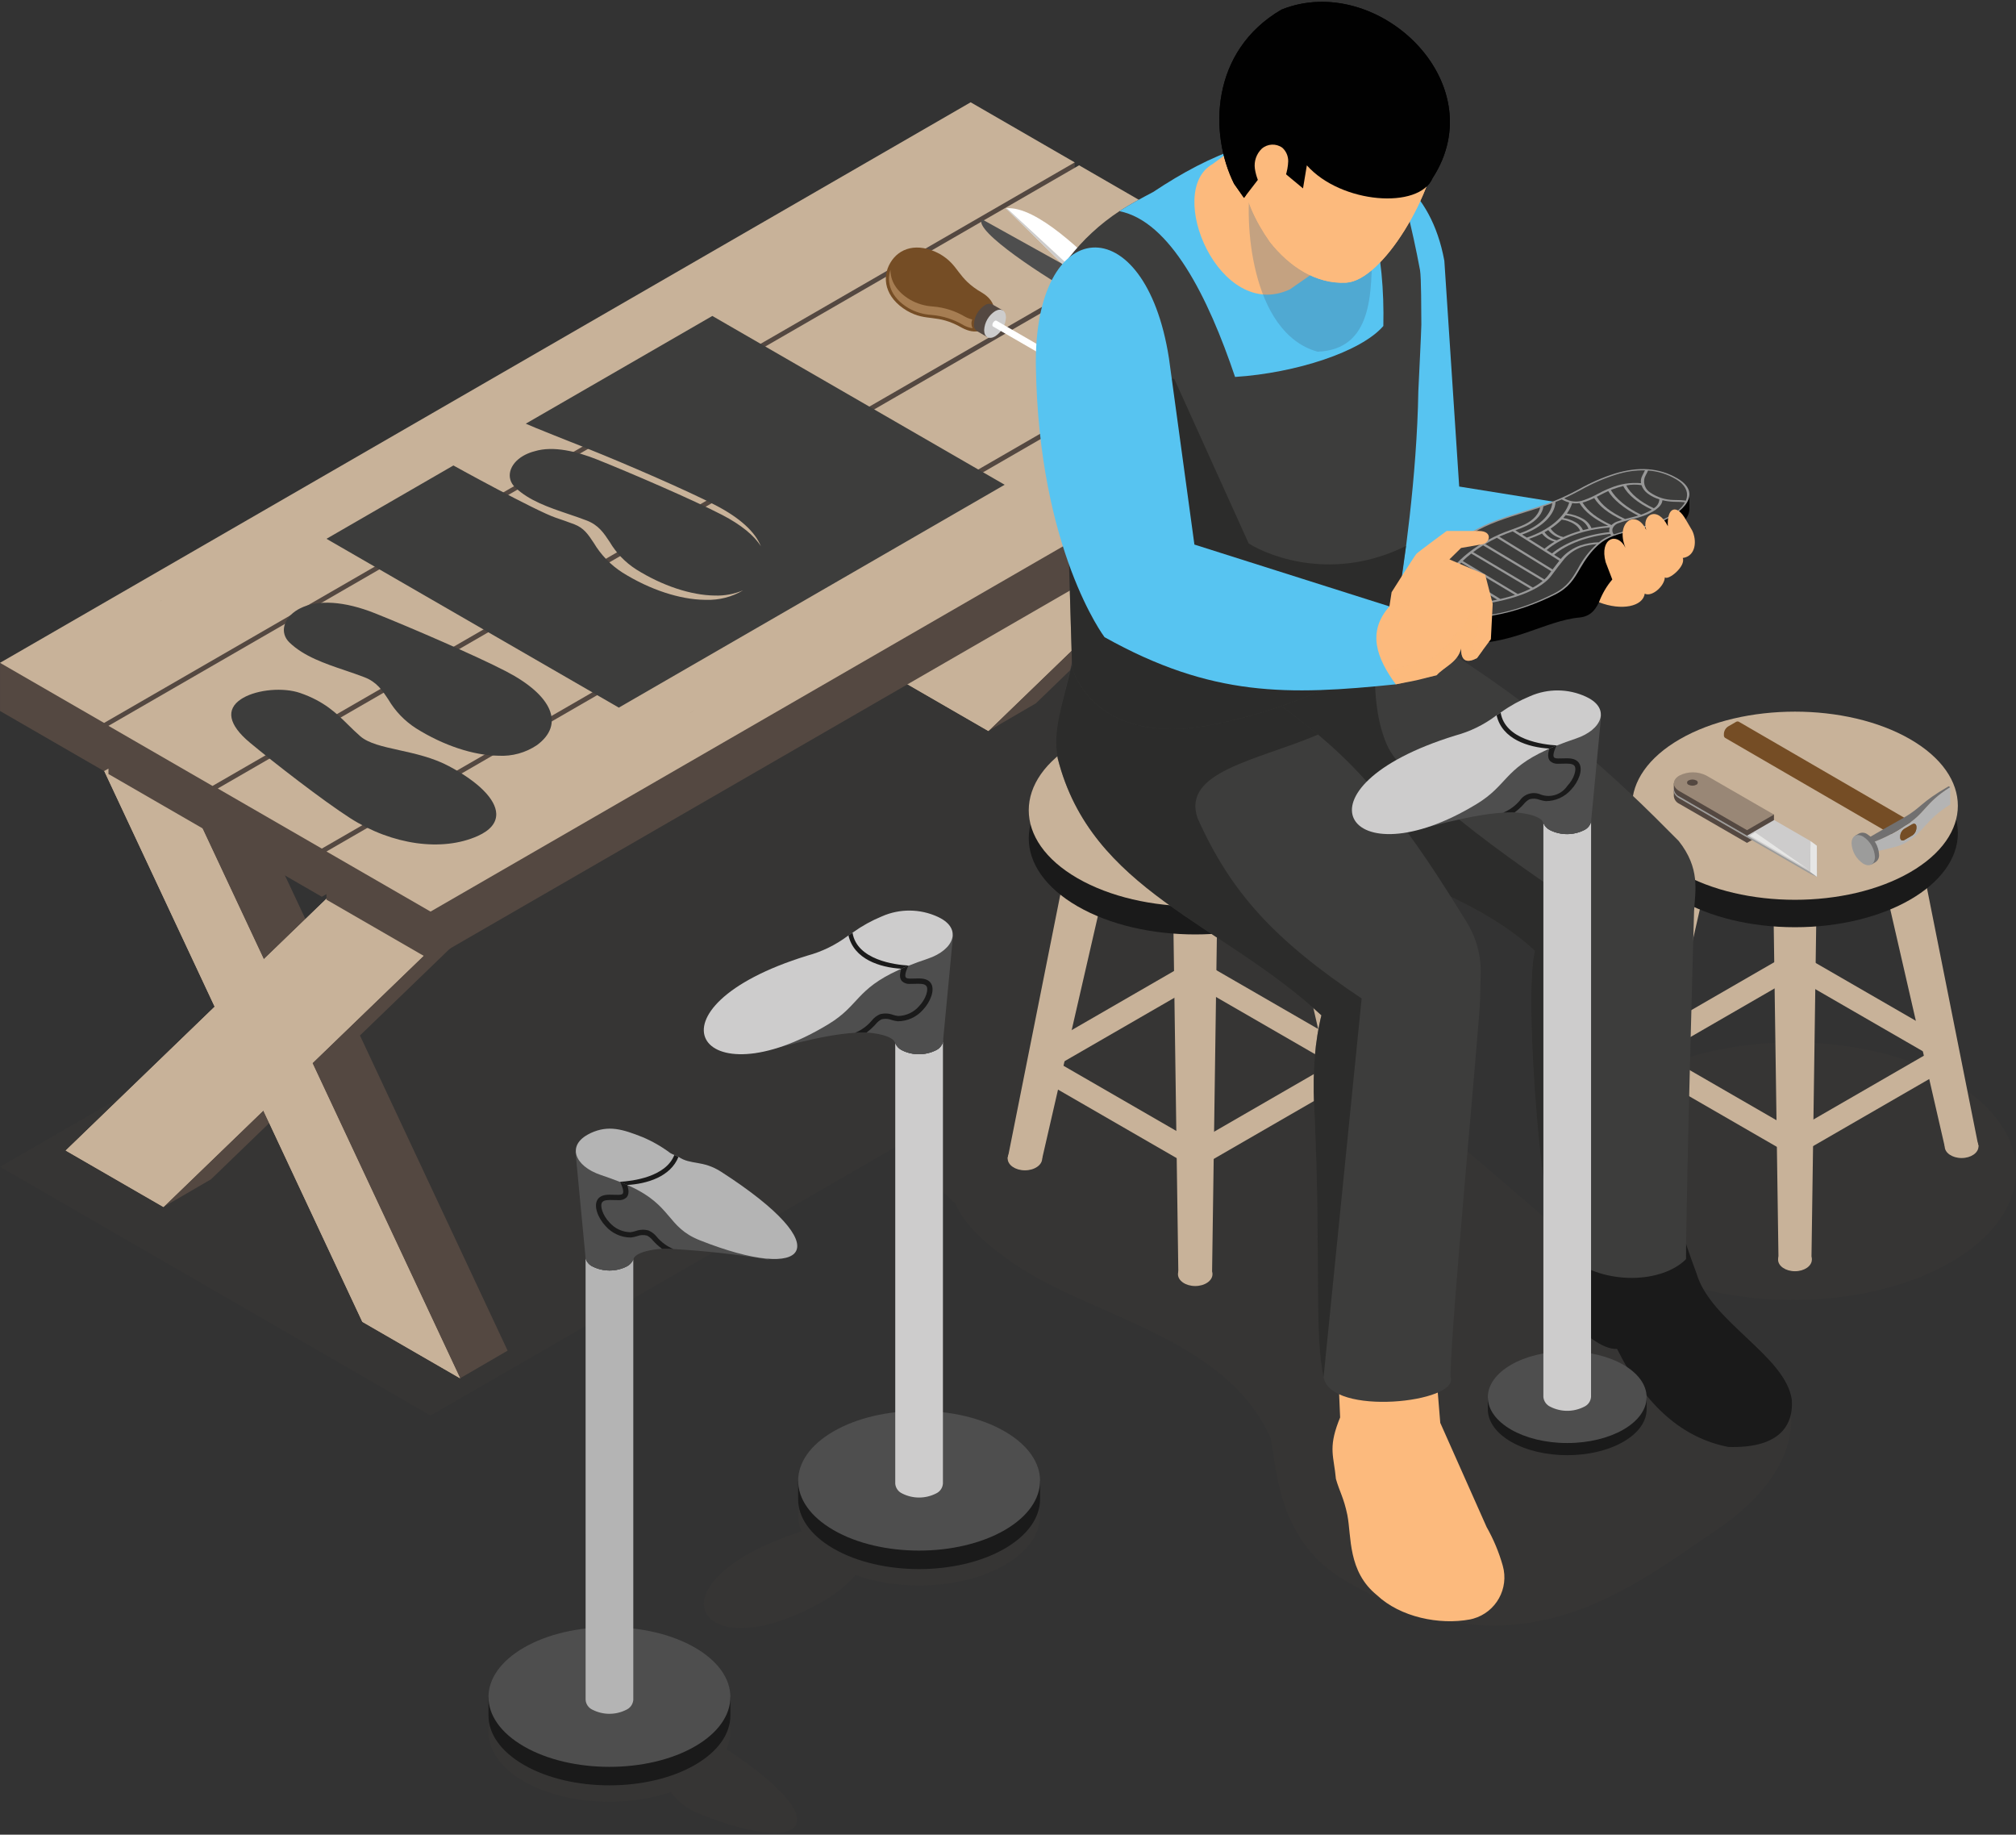 <?xml version="1.0" encoding="utf-8"?>
<!-- Generator: Adobe Illustrator 16.0.0, SVG Export Plug-In . SVG Version: 6.00 Build 0)  -->
<!DOCTYPE svg PUBLIC "-//W3C//DTD SVG 1.1//EN" "http://www.w3.org/Graphics/SVG/1.1/DTD/svg11.dtd">
<svg version="1.1" id="Layer_1" xmlns="http://www.w3.org/2000/svg" xmlns:xlink="http://www.w3.org/1999/xlink" x="0px" y="0px"
	 width="488px" height="444px" viewBox="0 0 488 444" enable-background="new 0 0 488 444" xml:space="preserve">
<rect x="0" y="0" width="488" height="444" fill="#333333" stroke="none"/>
<g>
	<path id="Path_5089" opacity="0.1" fill="#544841" enable-background="new    " d="M415.448,318.561
		c-7.56-4.213-15.755-7.166-24.265-8.74c-35.972-31.787-52.726-45.016-52.726-45.016c-3.094-1.785,0.8-13.072-2.762-14.354
		l-8.255-5.816l-22.229-18.109l33.96-19.607l-104.212-60.2L0.005,282.371l104.213,60.2l113.125-65.312l13.272,13.51l0.5,0.242
		c2.361,5.531,7.607,10.258,14.77,15.1c18.883,12.76,50.926,17.6,61.751,42.033c1.423,8.085,2.017,24.96,17.8,34.26
		c41.846,24.654,68.986,2.055,90.014-12.116C439.139,354.322,440.188,332.846,415.448,318.561z"/>
	<path id="Path_5090" opacity="0.1" fill="#544841" enable-background="new    " d="M472.18,261.398
		c21.087,12.174,21.087,31.91,0,44.084c-21.087,12.173-55.268,12.174-76.353,0s-21.087-31.91,0-44.084
		S451.098,249.221,472.18,261.398z"/>
	<g id="Group_807" transform="translate(15.902 160.219)">
		<path id="Path_5091" fill="#544841" d="M71.811,159.675l-22.538-48.109l-14.106,13.62l-11.508,6.688L0.005,118.218l36.06-34.813
			L0.319,7.135l11.509-6.688l23.653,13.654l22.549,48.1l14.1-13.611l11.508-6.688l23.653,13.656l-36.06,34.813l35.745,76.27
			l-11.508,6.688L71.811,159.675z"/>
		<g id="Group_806" transform="translate(0 6.687)">
			<g id="Group_804">
				<path id="Path_5092" fill="#C8B299" d="M95.464,166.643l-35.745-76.27l36.06-34.813L72.126,41.905L47.95,65.25L23.973,14.103
					L0.32,0.447L36.066,76.72L0.005,111.53l23.653,13.656l24.189-23.352l23.964,51.152L95.464,166.643z"/>
			</g>
			<g id="Group_805">
				<path id="Path_5093" fill="#C8B299" d="M95.464,166.643l-35.745-76.27l36.06-34.813L72.126,41.905L47.95,65.25L23.973,14.103
					L0.32,0.447L36.066,76.72L0.005,111.53l23.653,13.656l24.189-23.352l23.964,51.152L95.464,166.643z"/>
			</g>
		</g>
	</g>
	<g id="Group_811" transform="translate(215.581 45.026)">
		<path id="Path_5094" fill="#544841" d="M71.812,159.675l-22.539-48.109l-14.106,13.619l-11.506,6.69L0.008,118.218l36.06-34.814
			L0.322,7.136l11.509-6.689l23.652,13.656l22.551,48.1l14.094-13.612l11.509-6.689l23.654,13.657L71.227,90.375l35.746,76.271
			l-11.513,6.687L71.812,159.675z"/>
		<g id="Group_810" transform="translate(0 6.689)">
			<g id="Group_808">
				<path id="Path_5095" fill="#C8B299" d="M95.46,166.643l-35.746-76.27L95.774,55.56l-23.65-13.661L47.95,65.25L23.972,14.099
					L0.32,0.447l35.74,76.268L0,111.528l23.66,13.658l24.188-23.354l23.965,51.155L95.46,166.643z"/>
			</g>
			<g id="Group_809">
				<path id="Path_5096" fill="#C8B299" d="M95.46,166.643l-35.746-76.27L95.774,55.56l-23.65-13.661L47.95,65.25L23.972,14.099
					L0.32,0.447l35.74,76.268L0,111.528l23.66,13.658l24.188-23.354l23.965,51.155L95.46,166.643z"/>
			</g>
		</g>
	</g>
	<path id="Path_5097" fill="#544841" d="M330.545,84.073l-16.563-9.563l-77.34,43.3l76.218-44.006v-4.1l-3.017-0.912l-5.121,0.311
		l-13.173-7.601l-3.88-2.24l-77.5,43.393l76.226-44.01v-4.1l-11.666-2.636l-10.647-6.147l-2.878-1.662l-75.325,42.178l74.272-42.876
		v-4.1c-15.037-4.14-13.58-3.742-25.189-10.446l-41.293,23.843l-16.641,9.603l-19.486,11.25l-13.081,7.55l-144.455,79.3v11.661
		l25.191,14.55l1.057-0.61v1.314c8.846,5.107,16.56,9.56,25.191,14.544l1.272-0.734v1.352l25.191,14.546l1.121-0.649v1.352
		c28.006,16.176,23.285,13.445,25.19,14.544l184.495-106.521l1.82-1.052l48.64-28.083V84.957
		C339.173,84.957,329.227,84.073,330.545,84.073z"/>
	<path id="Path_5098" fill="#C8B299" d="M234.961,24.755L260.15,39.3L25.196,174.954L0.005,160.409L234.961,24.755z"/>
	<path id="Path_5099" opacity="0.2" fill="#010101" enable-background="new    " d="M38.898,145.476
		c-0.064-0.037,0.054-0.138,0.314-0.278C39.01,145.348,38.871,145.461,38.898,145.476z"/>
	<path id="Path_5100" fill="#C8B299" d="M261.207,40.003l25.189,14.543L51.443,190.202l-25.191-14.545L261.207,40.003z"/>
	<path id="Path_5101" opacity="0.2" fill="#010101" enable-background="new    " d="M109.458,139.449
		c0.179-0.115,0.389-0.236,0.607-0.353c0.218-0.117,0.489-0.25,0.777-0.372C110.356,138.954,109.856,139.217,109.458,139.449z"/>
	<path id="Path_5102" fill="#C8B299" d="M77.905,205.363l-25.19-14.543L287.67,55.164l25.192,14.543L77.905,205.363z"/>
	<path id="Path_5103" opacity="0.2" fill="#010101" enable-background="new    " d="M273.967,84.641
		c0.066,0.037-0.052,0.141-0.313,0.277C273.854,84.771,273.996,84.66,273.967,84.641z"/>
	<path id="Path_5104" fill="#C8B299" d="M339.174,84.952l-25.191-14.545L79.027,206.067l25.191,14.543L339.174,84.952z"/>
	<path id="Path_5105" opacity="0.2" fill="#010101" enable-background="new    " d="M166.934,172.572
		c0.2-0.106,0.408-0.226,0.607-0.353c0.223-0.138,0.438-0.287,0.646-0.447C167.796,172.052,167.332,172.341,166.934,172.572z"/>
	<path id="Path_5106" fill="#3D3D3C" d="M172.429,76.462l-45.158,26.072c1.463,0.7,11.881,4.809,15.535,6.269
		c7.959,3.182,23.382,9.816,30.45,13.487c5.828,3.032,9.548,6.416,10.923,9.907c-1.586-2.57-4.74-5.181-9.373-7.587
		c-7.013-3.647-22.362-10.246-30.288-13.414c-4.764-1.9-10.575-3.379-15.076-2c-0.801,0.202-1.578,0.491-2.316,0.861
		c-0.16,0.081-0.314,0.164-0.463,0.251c-3.412,1.97-4.3,5.393-1.973,7.631c3.355,3.228,8.167,4.857,12.819,6.432
		c1.5,0.508,3.053,1.033,4.524,1.6c2.851,1.106,4.1,2.989,5.547,5.169c1.588,2.699,3.792,4.985,6.432,6.67
		c6.317,3.947,13.25,6.25,19.024,6.316c2.354,0.079,4.697-0.355,6.866-1.273c-2.709,1.612-5.823,2.414-8.974,2.31h-0.284
		c-6.091-0.069-13.36-2.467-19.945-6.583c-2.854-1.823-5.242-4.289-6.973-7.2c-1.381-2.086-2.381-3.593-4.7-4.494
		c-1.447-0.559-2.975-1.074-4.453-1.577c-4.841-1.638-24.742-12.6-24.819-12.663l-30.72,17.747l70.76,40.856l93.4-53.938
		L172.429,76.462z"/>
	<path id="Path_5107" fill="#3D3D3C" d="M108.678,185.42c-3.886-2.073-8.242-3.035-12.086-3.884
		c-3.951-0.874-7.365-1.628-9.366-3.349c-1.033-0.891-1.985-1.828-2.905-2.735c-2.854-2.811-5.806-5.718-11.657-7.744
		c-4.054-1.4-10.258-0.87-13.83,1.193c-0.155,0.088-0.306,0.182-0.454,0.278c-3.808,2.487-3.074,6.218,2.068,10.506
		c5.742,4.79,17.7,14.06,24.307,18.3c10.149,6.504,22.277,8.198,30.907,4.319c3.02-1.358,4.536-3.192,4.459-5.393
		C120.002,193.424,115.832,189.235,108.678,185.42z"/>
	<path id="Path_5108" fill="#3D3D3C" d="M100.745,176.28c-2.763-1.763-5.069-4.154-6.73-6.978c-1.512-2.281-2.819-4.252-5.8-5.407
		c-1.539-0.595-3.164-1.145-4.733-1.677c-4.869-1.647-9.9-3.352-13.414-6.73c-2.431-2.34-1.506-5.922,2.065-7.986
		c0.155-0.088,0.317-0.176,0.484-0.26c4.307-2.2,10.771-1.777,18.2,1.192c8.294,3.315,24.351,10.221,31.689,14.035
		c11.273,5.86,14.212,12.861,7.49,17.842c-2.748,1.857-6.029,2.762-9.34,2.576C114.608,182.818,107.354,180.413,100.745,176.28z"/>
	<g id="Group_813" transform="translate(214.421 59.459)">
		<path id="Path_5109" fill="#754D25" d="M13.028,1.979c4.873,2.8,4.1,5.866,10.289,9.414c3.1,1.875,3.569,4.537,2.263,6.882
			c-1.308,2.345-3.845,3.357-7.13,1.6c-6.186-3.546-8.447-1.333-13.32-4.128c-5.37-3.191-6.172-8.066-4.007-11.654
			C3.208,0.588,7.591-0.925,13.028,1.979z"/>
		<path id="Path_5110" fill="#A67D52" d="M21.003,19.977c-0.767-0.114-1.507-0.366-2.183-0.743c-2.371-1.41-5.032-2.258-7.78-2.481
			c-1.945-0.117-3.837-0.677-5.531-1.639c-4.45-2.645-5.388-6.369-4.371-9.3c-0.06,2.485,1.272,5.2,4.739,7.259
			c1.693,0.965,3.586,1.526,5.532,1.641c2.748,0.223,5.409,1.071,7.778,2.479c0.544,0.297,1.125,0.52,1.729,0.662
			C20.64,18.541,20.671,19.314,21.003,19.977z"/>
		<g id="Group_812" transform="translate(21.324 13.607)">
			<path id="Path_5111" fill="#544841" d="M3.257,8.52L0.779,7.088c-0.549-0.388-0.846-1.042-0.774-1.71
				C0.106,3.52,1.087,1.822,2.647,0.807C3.19,0.412,3.902,0.342,4.512,0.623l2.479,1.43L3.257,8.52z"/>
			<path id="Path_5112" fill="#CDCCCC" d="M7.764,3.763c0-1.684-1.182-2.366-2.639-1.524C3.565,3.255,2.584,4.954,2.483,6.812
				c0,1.684,1.182,2.366,2.643,1.524C6.683,7.32,7.663,5.621,7.764,3.763z"/>
		</g>
		<path id="Path_5113" fill="#FFFFFF" d="M40.138,27.746c-0.268-0.157-14.17-8.182-14.17-8.182c-0.122-0.084-0.187-0.229-0.17-0.375
			c0.024-0.407,0.239-0.778,0.581-1c0.119-0.085,0.275-0.101,0.409-0.04l14.17,8.181c1.689,0.977,8.689,5.964,8.689,5.964
			S41.788,28.696,40.138,27.746z"/>
	</g>
	<g id="Group_815" transform="translate(237.51 49.929)">
		<path id="Path_5114" fill="#4E4E4E" d="M34.709,21.956l-4.008-1.868L0.186,3.133c-2.211,2.8,16.02,14.516,23.284,18.509
			c0.26,0.142,2.313-1.037,2.549-0.91c1,0.54,1.791,0.941,2.3,1.17c0.799,0.36,1.726,0.294,2.466-0.175
			c0.193-0.1,0.381-0.21,0.563-0.33l2.492,1.089L34.709,21.956z"/>
		<path id="Path_5115" fill="#FFFFFF" d="M29.662,24.266l-2.232-2.68L5.997,0.477c7.468-0.7,19.211,11.234,24.481,16.415
			c0.273,0.271-1.086,2.053-0.853,2.29c0.72,0.726,1.246,1.291,1.53,1.642c0.365,0.453-0.082,0.891-0.77,1.191
			c-0.293,0.106-0.594,0.185-0.9,0.236l1.267,1.65L29.662,24.266z"/>
		<path id="Path_5116" fill="#FFFFFF" d="M28.864,20.596l1.153,0.843c0.191-0.096,0.27-0.329,0.174-0.521
			c-0.036-0.072-0.094-0.131-0.164-0.168C29.678,20.538,29.256,20.482,28.864,20.596z"/>
		<path id="Path_5117" fill="#FFFFFF" d="M28.556,20.73c-0.197,0.089-0.285,0.321-0.196,0.519c0.034,0.077,0.093,0.141,0.167,0.182
			c0.358,0.216,0.793,0.269,1.193,0.145L28.556,20.73z"/>
		<g id="Group_814" transform="translate(22.702 18.735)">
			<rect id="Rectangle_375" x="11.854" y="10.864" fill="#0691A1" width="0.483" height="1.087"/>
			<rect id="Rectangle_376" x="0.007" y="10.875" fill="#0691A1" width="0.66" height="0.879"/>
			<rect id="Rectangle_377" x="5.099" y="4.575" fill="#0691A1" width="0.969" height="0.855"/>
			<rect id="Rectangle_378" x="26.782" y="4.01" fill="#0691A1" width="0.633" height="0.936"/>
			<path id="Path_5118" fill="#544841" d="M9.239,4.236l8.467,3.548c0.796,0.302,1.629,0.496,2.477,0.578
				c2.016,0.256,4.059-0.175,5.799-1.224c1.414-0.974,1.819-2.313,1.063-3.509c-0.756-1.196-2.563-2.067-4.733-2.285
				c-2.016-0.257-4.061,0.173-5.801,1.222c-0.801,0.466-1.332,1.286-1.433,2.207l-4.034-1.917c-0.68-0.009-1.356,0.098-2,0.318
				c0,0-0.016,0.457,0,0.671S9.024,4.146,9.239,4.236z M16.808,5.79c-0.578-0.916-0.267-1.938,0.814-2.685
				c1.331-0.804,2.895-1.134,4.438-0.938c1.402,0.034,2.723,0.671,3.623,1.748c0.58,0.918,0.27,1.941-0.813,2.689
				c-1.332,0.801-2.896,1.131-4.437,0.937C19.028,7.507,17.708,6.869,16.808,5.79L16.808,5.79z"/>
			<path id="Path_5119" fill="#544841" d="M2.789,14.722c1.981,0.705,4.134,0.776,6.159,0.206c1.97-0.572,3.262-1.708,3.389-2.977
				c0.046-0.547-0.109-1.093-0.436-1.535c0.029,0.01-4.018-5.561-4.018-5.561C7.716,4.698,7.475,4.642,7.255,4.709L5.381,5.18
				C5.133,5.241,5.024,5.413,5.145,5.554L7.46,8.263c-1.357-0.171-2.736-0.069-4.055,0.3c-1.969,0.572-3.26,1.705-3.389,2.977
				C-0.11,12.813,0.944,14.023,2.789,14.722z M1.46,11.585c0.1-0.971,1.086-1.84,2.594-2.278c1.551-0.436,3.199-0.381,4.719,0.157
				c1.408,0.537,2.217,1.465,2.119,2.436c-0.1,0.971-1.086,1.843-2.594,2.281c-1.551,0.438-3.199,0.382-4.717-0.159
				c-1.408-0.533-2.219-1.462-2.12-2.436L1.46,11.585z"/>
			<path id="Path_5120" fill="#C1282D" d="M9.239,3.393l8.466,3.549c0.796,0.3,1.629,0.494,2.476,0.578
				c2.017,0.255,4.06-0.177,5.801-1.226c1.414-0.976,1.818-2.313,1.063-3.509c-0.756-1.196-2.563-2.067-4.734-2.286
				c-2.016-0.255-4.059,0.176-5.8,1.224c-0.8,0.467-1.332,1.285-1.433,2.206l-4.034-1.916c-0.222-0.099-0.478-0.081-0.685,0.048
				L9.137,3.004C8.977,3.128,9.024,3.302,9.239,3.393z M16.808,4.946c-0.578-0.913-0.269-1.938,0.813-2.686
				c1.331-0.802,2.895-1.132,4.437-0.937c1.404,0.034,2.725,0.672,3.623,1.75c0.581,0.915,0.271,1.94-0.813,2.687
				c-1.332,0.802-2.895,1.132-4.438,0.937C19.026,6.663,17.706,6.025,16.808,4.946L16.808,4.946z"/>
			<path id="Path_5121" fill="#C1282D" d="M4.251,14.286c1.561,0.295,3.17,0.227,4.7-0.2c0.169-0.048,0.329-0.1,0.489-0.16
				c0.525-0.183,1.025-0.434,1.486-0.747c0.143-0.098,0.28-0.204,0.41-0.318c0.075-0.064,0.143-0.13,0.209-0.2
				c0.891-0.78,1.059-2.102,0.389-3.079l-4.047-5.57C7.72,3.855,7.479,3.799,7.259,3.866L5.385,4.338
				C5.138,4.401,5.028,4.571,5.149,4.712L7.464,7.42C6.106,7.25,4.727,7.352,3.41,7.72c-1.97,0.572-3.261,1.708-3.39,2.979
				C-0.156,12.412,1.768,13.815,4.251,14.286z M10.892,11.059c-0.1,0.973-1.086,1.841-2.593,2.279
				c-1.254,0.354-2.576,0.388-3.847,0.1c-0.295-0.064-0.586-0.149-0.87-0.254c-1.409-0.537-2.22-1.465-2.122-2.436
				c0.098-0.971,1.086-1.842,2.594-2.281c1.552-0.435,3.199-0.38,4.719,0.157c1.41,0.533,2.219,1.463,2.123,2.436L10.892,11.059z"/>
		</g>
		<path id="Path_5122" fill="#CDCCCC" d="M5.997,0.477c0.137,0.051,0.287,0.117,0.436,0.178l21.536,19.939l-0.677,0.858L5.997,0.477
			z"/>
	</g>
	<g id="Group_835" transform="translate(388.932 171.777)">
		<g id="Group_819">
			<g id="Group_818">
				<path id="Path_5123" fill="#C8B299" d="M48.076,106.668l-2.767-4.794l37.8-21.827l1.909,5.291L48.076,106.668z"/>
				
					<rect id="Rectangle_379" x="24.292" y="71.108" transform="matrix(-0.5 0.866 -0.866 -0.5 122.355 118.195)" fill="#C8B299" width="5.535" height="46.618"/>
				<path id="Path_5124" fill="#C8B299" d="M81.202,85.337L45.309,64.614l2.767-4.795L83.66,80.366L81.202,85.337z"/>
				<path id="Path_5125" fill="#C8B299" d="M8.256,86.123l-1.1-5.76l38.7-22.344l2.773,4.789L8.256,86.123z"/>
				<g id="Group_817">
					<g id="Group_816" transform="translate(0 20.202)">
						<path id="Path_5126" fill="#C8B299" d="M45.563,110.065c2.255,0,4.086,1.255,4.086,2.8c0,1.547-1.831,2.801-4.086,2.801
							s-4.087-1.252-4.087-2.801C41.476,111.318,43.307,110.065,45.563,110.065z"/>
						<ellipse id="Ellipse_63" fill="#E3D2B3" cx="45.563" cy="71.984" rx="4.086" ry="2.802"/>
						<path id="Path_5127" fill="#C8B299" d="M81.812,85.472c0-1.55,1.831-2.8,4.087-2.8s4.086,1.254,4.086,2.8
							s-1.828,2.8-4.086,2.8S81.812,87.017,81.812,85.472z"/>
						<path id="Path_5128" fill="#C8B299" d="M0.005,91.076c0-1.549,1.831-2.799,4.087-2.799c2.257,0,4.087,1.254,4.087,2.799
							c0,1.547-1.831,2.801-4.087,2.801C1.837,93.876,0.005,92.621,0.005,91.076z"/>
						<ellipse id="Ellipse_64" fill="#E3D2B3" cx="45.563" cy="19.776" rx="5.317" ry="3.646"/>
						<path id="Path_5129" fill="#E3D2B3" d="M63.118,4.092c0-2.013,2.381-3.645,5.317-3.645c2.936,0,5.318,1.632,5.318,3.645
							c0,2.013-2.382,3.647-5.318,3.647C65.498,7.74,63.118,6.108,63.118,4.092z"/>
						<path id="Path_5130" fill="#E3D2B3" d="M17.375,4.092c0-2.013,2.382-3.645,5.319-3.645c2.937,0,5.316,1.632,5.316,3.645
							c0,2.013-2.381,3.647-5.316,3.647S17.375,6.108,17.375,4.092z"/>
						<path id="Path_5131" fill="#C8B299" d="M8.178,91.076H0.005l17.37-86.982H28.01L8.178,91.076z"/>
						<path id="Path_5132" fill="#C8B299" d="M81.812,85.47h8.173L73.753,4.092H63.117L81.812,85.47z"/>
						<path id="Path_5133" fill="#C8B299" d="M49.553,112.869h-7.976l-1.331-93.092h10.631L49.553,112.869z"/>
					</g>
					<ellipse id="Ellipse_65" fill="#1A1A1A" cx="45.565" cy="29.852" rx="39.429" ry="22.765"/>
					<path id="Path_5134" fill="#C8B299" d="M73.444,7.114c15.4,8.891,15.4,23.3,0,32.195c-15.4,8.894-40.362,8.892-55.76,0
						c-15.398-8.893-15.4-23.301,0-32.194C33.084-1.779,58.047-1.775,73.444,7.114z"/>
				</g>
			</g>
		</g>
		<g id="Group_823" transform="translate(16.231 14.682)">
			<g id="Group_820" transform="translate(0 1.74)">
				<path id="Path_5135" fill="#544841" d="M0.476,3.284c0.25-0.289,0.549-0.531,0.882-0.717c2.051-1.042,4.476-1.042,6.526,0
					l12.188,7.036l4.175,1.072v1.341l-6.526,3.767L1.358,6.335C0.6,5.998,0.082,5.279,0.005,4.452V3.113L0.476,3.284z"/>
				<path id="Path_5136" fill="#998776" d="M7.884,1.227l16.363,9.447l-6.526,3.77L1.358,4.995c-1.8-1.042-1.8-2.729,0-3.768
					C3.409,0.187,5.833,0.187,7.884,1.227z"/>
			</g>
			<g id="Group_821" transform="translate(0.002 1.293)">
				<path id="Path_5137" fill="#9C9C9B" d="M1.355,1.674c2.052-1.04,4.476-1.04,6.526,0l25.2,14.547l-0.093,7.481L1.356,5.441
					C-0.445,4.4-0.445,2.713,1.355,1.674z"/>
				<path id="Path_5138" fill="#9C9C9B" d="M34.633,16.908l0.015,7.544l-1.66-0.749l0.093-7.48L34.633,16.908z"/>
				<path id="Path_5139" fill="#CDCCCC" d="M1.355,1.227c2.052-1.041,4.476-1.041,6.526,0l25.2,14.553l-0.093,7.479L1.351,4.996
					C-0.445,3.955-0.445,2.272,1.355,1.227z"/>
				<path id="Path_5140" fill="#E6E6E5" d="M34.633,16.908l0.015,7.544l-1.654-1.19l0.093-7.481L34.633,16.908z"/>
			</g>
			<g id="Group_822">
				<path id="Path_5141" fill="#544841" d="M0.476,3.28c0.251-0.288,0.549-0.53,0.882-0.717c2.051-1.042,4.476-1.042,6.526,0
					L20.072,9.6l4.175,1.072v1.338l-6.526,3.768L1.358,6.331C0.6,5.992,0.083,5.272,0.005,4.446V3.108L0.476,3.28z"/>
				<path id="Path_5142" fill="#998776" d="M7.884,1.227l16.363,9.447l-6.526,3.769L1.358,4.995c-1.8-1.04-1.8-2.727,0-3.768
					C3.409,0.187,5.833,0.187,7.884,1.227z"/>
			</g>
			<path id="Path_5143" fill="#544841" d="M3.596,2.404c-0.293,0.099-0.45,0.417-0.351,0.71c0.056,0.165,0.186,0.295,0.351,0.351
				c0.577,0.291,1.258,0.291,1.835,0c0.293-0.099,0.45-0.417,0.352-0.71C5.726,2.59,5.596,2.46,5.431,2.404
				C4.854,2.113,4.173,2.113,3.596,2.404z"/>
			<path id="Path_5144" fill="#E6E6E5" d="M32.469,23.883l-12.75-8.885l-1.3,0.782L32.469,23.883z"/>
		</g>
		<g id="Group_834" transform="translate(28.354 2.369)">
			<g id="Group_825">
				<g id="Group_824">
					<path id="Path_5145" fill="#754D25" d="M42.691,28.532v-0.334c0.039-0.719,0.419-1.377,1.022-1.771l1.862-1.078
						c0.213-0.153,0.491-0.179,0.729-0.067L3.619,0.516C3.381,0.407,3.103,0.433,2.89,0.586L1.026,1.662
						C0.423,2.056,0.044,2.714,0.005,3.433v0.335c-0.025,0.257,0.089,0.508,0.3,0.656l42.687,24.765
						C42.78,29.04,42.666,28.789,42.691,28.532z"/>
				</g>
			</g>
			<g id="Group_829" transform="translate(34.083 15.687)">
				<g id="Group_828">
					<g id="Group_826" transform="translate(0 13.01)">
						<path id="Path_5146" fill="#717070" d="M1.373,1.217v2.452l-1.366-0.77V0.448L1.373,1.217z"/>
					</g>
					<path id="Path_5147" fill="#B4B4B4" d="M9.746,14.202c4.89-2.824,4.736-5.47,10.966-9.339l-0.012-4.2
						C14.471,4.532,14.624,7.176,9.734,10c-2.585,1.775-5.396,3.196-8.359,4.226v2.451C5.283,15.483,7.895,15.27,9.746,14.202z"/>
					<g id="Group_827" transform="translate(0.002)">
						<path id="Path_5148" fill="#717070" d="M9.731,10.001c-2.585,1.775-5.396,3.196-8.359,4.225l-1.366-0.77
							c0.189-0.068,3.827-2.26,8.886-5.074l0.511-0.288c4.5-2.6,3.928-3.606,10.926-7.647l0.371,0.217
							C14.468,4.533,14.621,7.179,9.731,10.001z"/>
					</g>
				</g>
			</g>
			<g id="Group_830" transform="translate(30.905 26.915)">
				<path id="Path_5149" fill="#717070" d="M0.832,1.212l1-0.578c0.654-0.299,1.419-0.223,2,0.2c1.67,1.089,2.721,2.909,2.829,4.899
					c0.077,0.717-0.24,1.419-0.829,1.834l-1,0.577L0.832,1.212z"/>
				<path id="Path_5150" fill="#9C9C9B" d="M2.832,7.947c1.563,0.9,2.829,0.17,2.829-1.635c-0.107-1.99-1.158-3.811-2.829-4.9
					C1.271,0.512,0.005,1.24,0.005,3.045C0.113,5.037,1.163,6.857,2.832,7.947z"/>
			</g>
			<g id="Group_833" transform="translate(42.685 24.764)">
				<g id="Group_831">
					<path id="Path_5151" fill="#754D25" d="M1.036,4.354C0.473,4.68,0.008,4.417,0.005,3.768V3.434
						c0.039-0.719,0.419-1.377,1.022-1.771l1.862-1.078c0.565-0.323,1.029-0.06,1.029,0.587v0.335
						c-0.041,0.72-0.421,1.377-1.023,1.771L1.036,4.354z"/>
				</g>
				<g id="Group_832">
					<path id="Path_5152" fill="#754D25" d="M1.036,4.354C0.473,4.68,0.008,4.417,0.005,3.768V3.434
						c0.039-0.719,0.419-1.377,1.022-1.771l1.862-1.078c0.565-0.323,1.029-0.06,1.029,0.587v0.335
						c-0.041,0.72-0.421,1.377-1.023,1.771L1.036,4.354z"/>
				</g>
			</g>
		</g>
	</g>
	<g id="Group_839" transform="translate(243.916 172.379)">
		<g id="Group_838">
			<path id="Path_5153" fill="#C8B299" d="M42.838,109.004l2.828-4.899L7.029,81.799l-1.953,5.405L42.838,109.004z"/>
			
				<rect id="Rectangle_380" x="40.492" y="93.653" transform="matrix(-0.866 0.5 -0.5 -0.866 168.253 147.882)" fill="#C8B299" width="47.645" height="5.658"/>
			<path id="Path_5154" fill="#C8B299" d="M8.982,87.203l36.684-21.179l-2.828-4.899l-36.368,21L8.982,87.203z"/>
			<path id="Path_5155" fill="#C8B299" d="M83.531,88.006l1.12-5.885L45.098,59.284l-2.828,4.9L83.531,88.006z"/>
			<g id="Group_837">
				<g id="Group_836" transform="translate(0 20.646)">
					<path id="Path_5156" fill="#C8B299" d="M45.404,112.476c-2.306,0-4.176,1.279-4.176,2.863s1.87,2.862,4.176,2.862
						c2.307,0,4.177-1.281,4.177-2.862S47.711,112.476,45.404,112.476z"/>
					<path id="Path_5157" fill="#E3D2B3" d="M45.404,70.692c-2.306,0-4.176,1.282-4.176,2.863s1.87,2.863,4.176,2.863
						c2.307,0,4.177-1.281,4.177-2.863S47.711,70.692,45.404,70.692z"/>
					<path id="Path_5158" fill="#C8B299" d="M8.359,87.34c0-1.584-1.871-2.865-4.178-2.865c-2.306,0-4.177,1.281-4.177,2.865
						s1.871,2.862,4.177,2.862C6.488,90.203,8.359,88.92,8.359,87.34z"/>
					<path id="Path_5159" fill="#754D25" d="M91.963,93.067c0-1.584-1.87-2.865-4.175-2.865c-2.306,0-4.177,1.281-4.177,2.865
						c0,1.582,1.869,2.862,4.177,2.862C90.095,95.929,91.963,94.647,91.963,93.067z"/>
					<path id="Path_5160" fill="#E3D2B3" d="M45.404,16.475c-3,0-5.435,1.668-5.435,3.727c0,2.058,2.435,3.726,5.435,3.726
						c3.002,0,5.436-1.668,5.436-3.726C50.84,18.143,48.406,16.475,45.404,16.475z"/>
					<path id="Path_5161" fill="#E3D2B3" d="M27.465,4.173c0-2.058-2.434-3.726-5.436-3.726s-5.434,1.668-5.434,3.726
						c0,2.058,2.434,3.728,5.434,3.728C25.031,7.901,27.465,6.233,27.465,4.173z"/>
					<path id="Path_5162" fill="#E3D2B3" d="M74.214,4.173c0-2.058-2.434-3.726-5.434-3.726s-5.436,1.668-5.436,3.726
						c0,2.058,2.435,3.728,5.436,3.728S74.214,6.233,74.214,4.173z"/>
					<path id="Path_5163" fill="#C8B299" d="M83.614,93.067h8.352L74.215,4.176h-10.87L83.614,93.067z"/>
					<path id="Path_5164" fill="#C8B299" d="M8.359,87.339H0.005L16.6,4.176h10.87L8.359,87.339z"/>
					<path id="Path_5165" fill="#C8B299" d="M41.322,115.34h8.154l1.359-95.139h-10.87L41.322,115.34z"/>
				</g>
				<path id="Path_5166" fill="#1A1A1A" d="M16.91,14.047c-15.737,9.085-15.737,23.817,0,32.9c15.738,9.083,41.251,9.086,56.985,0
					c15.735-9.085,15.738-23.819,0-32.9C58.158,4.966,32.646,4.962,16.91,14.047z"/>
				<path id="Path_5167" fill="#C8B299" d="M16.91,7.258c-15.737,9.085-15.737,23.817,0,32.9c15.738,9.083,41.251,9.086,56.985,0
					c15.735-9.086,15.738-23.817,0-32.9C58.158-1.825,32.646-1.824,16.91,7.258z"/>
			</g>
		</g>
	</g>
	<path id="Path_5168" fill="#1A1A1A" d="M378.053,310.836l0.465,7.473c4.727,4.32,9.378,8.363,12.915,8.13
		c7.029,14.093,16.124,21.631,26.931,23.729c11.523,0.355,15.808-4.457,15.376-11.4c-1.557-10.754-19.677-18.9-23.061-30.565
		c-2.878-7.776-6.241-16.883-5.447-26.642h-25.322L378.053,310.836z"/>
	<path id="Path_5169" fill="#3D3D3C" d="M295.842,174.235c0.105,0.731,0.209,1.532,0.383,2.367
		c6.024,23.816,31.369,29.351,53.965,39.935c7.729,3.62,15.146,7.832,21.345,13.579c-2.961,11.94,2.3,71.024,5.743,71.58
		c0.828,1.037,1.788,1.962,2.855,2.751c8.356,6.616,22.176,6.129,27.991,0.277c0-15.492,1.95-84.252,1.95-84.252
		c0-0.106,0.033-0.246,0.033-0.385c0.245-4.561,1.5-9.923-3.759-16.572l-5.6-5.605c-35.55-35.269-66.5-49.509-66.536-49.509
		c-11.7,0.417-21.029,0.9-34.225,3.412c-0.14,0.487-0.242,0.906-0.349,1.324c-1.147,4.316-2.124,7.414-2.854,10.061
		C295.67,166.764,295.348,170.531,295.842,174.235z"/>
	<path id="Path_5170" opacity="0.5" fill="#1D1D1B" enable-background="new    " d="M295.842,174.235
		c0.105,0.731,0.209,1.532,0.383,2.367c6.024,23.816,31.369,29.351,53.965,39.935c7.729,3.62,15.146,7.832,21.345,13.579
		c-2.961,11.94,2.3,71.024,5.743,71.58c0.828,1.037,1.788,1.962,2.855,2.751c-2.68-32.206-3.272-62.077,2.331-85.092
		c0,0-41.181-26.6-46.718-39.063c-5.534-12.431-1.536-31.892-1.536-31.892l-34.573,4.736c-1.147,4.316-2.124,7.414-2.854,10.061
		C295.668,166.765,295.346,170.532,295.842,174.235z"/>
	<path id="Path_5171" fill="#FCBA7D" d="M355.853,391.91c-7.474,1.4-16.904-0.563-22.519-5.848
		c-7.124-5.733-6.171-14.211-7.188-19.422c-0.876-4.226-1.895-5.658-2.773-8.746c-0.484-5.426-1.855-7.281,0.6-13.799
		c0.132-0.338,0.275-0.693,0.424-1.065l-0.359-8.408c4.312,6.62,21.762,5.118,23.8,0l0.8,9.713l11.226,25.235
		c1.67,2.942,2.979,6.076,3.899,9.332c1.57,5.51-1.624,11.25-7.135,12.819C356.371,391.795,356.113,391.857,355.853,391.91z"/>
	<path id="Path_5172" fill="#3D3D3C" d="M256.045,183.569c8.113,31.961,39.518,39.69,63.818,62.146
		c-0.174,0.731-0.348,1.463-0.487,2.194c-1.427,6.789-1.633,14.2-1.148,22.386c0.07,1.115,0.101,2.264,0.14,3.448
		c1.29,30.429-0.211,49.822,2.019,59.5c1.601,9.646,33.075,6.2,30.743,0c-0.139-10.271,6.964-84.95,7.141-91.252
		c0.07-3.621,0.137-5.92,0.137-5.92c0.206-4.632-1.021-9.215-3.514-13.124l-4.7-7.52c-13.229-20.822-22.525-30.433-31.125-37.639
		c-6.057-5.014-11.769-8.877-18.243-14.588c-3.028-2.681,2.646-7.554-0.835-11.385c-12.359-0.453-22.001,2.585-38.993,0.069
		c-0.801,3.065-0.975,5.954-1.672,9.055c-0.017,0.105-0.039,0.209-0.068,0.312C257.199,170.511,254.688,176.777,256.045,183.569z"/>
	<path id="Path_5173" opacity="0.5" fill="#1D1D1B" enable-background="new    " d="M329.606,241.635l-9.215,91.611
		c-2.242-9.689-0.734-29.07-2.027-59.5c-0.034-1.199-0.067-2.342-0.133-3.455c-0.491-8.184-0.278-15.6,1.146-22.391
		c0.13-0.719,0.311-1.457,0.492-2.192c-24.307-22.456-55.719-30.183-63.821-62.15c-1.356-6.776,1.147-13.044,3.308-22.308
		c-0.024-0.08-0.035-0.164-0.031-0.247c0-0.066,2.994,4.175,19,4.419c2.127,0.033,4.451,0,7.037-0.1
		c5.207-0.208,10.381-0.92,15.45-2.128c6.483,5.713,12.195,9.577,18.252,14.584c-14.667,6.236-33.046,8.922-29.185,20.2
		C297.935,215.984,308.41,227.442,329.606,241.635z"/>
	<path id="Path_5174" fill="#57C4F1" d="M353.217,117.747l-3.593-54.635c-6.467-35.323-47.013-29.782-35.937,7.013l16.238,65.257
		c5.606,9.164,45.482,5.334,50.807,12.035l6.325-24.236L353.217,117.747z"/>
	<path id="Path_5175" fill="#3D3D3C" d="M344.057,78.526c0,1.433-0.665,14.531-0.731,16.164
		c-0.336,20.628-3.536,42.656-5.235,52.955c-0.634,3.733-1.034,5.933-1.034,5.933c-5.6,12.83-39.489,22.261-51.188,22.828
		c-22.426,1.065-26.358-14.864-26.358-14.864l-1.601-54.321l-0.065-0.867l-0.267-5.5l1.135-38.422
		c3.439-4.422,7.582-8.25,12.262-11.331c2.566-1.668,5.2-3.068,8.166-4.633c14.301-9.5,27.628-14.733,43.457-13.465
		c4.606,0.369,9.163,1.207,13.601,2.5c3.137,9.785,5.653,19.757,7.534,29.859C344.057,67.195,344.021,75.195,344.057,78.526z"/>
	<path id="Path_5176" opacity="0.5" fill="#1D1D1B" enable-background="new    " d="M340.36,132.103l-2.272,15.536
		c-0.616,3.756-1.021,5.932-1.021,5.932c-5.625,12.846-39.501,22.262-51.188,22.84c-22.436,1.06-26.364-14.867-26.364-14.867
		l-1.618-54.328l-0.057-0.846l-0.25-5.528l1.982-9.186h24.666l18.028,39.863C307.778,134.941,323.162,140.671,340.36,132.103z"/>
	<path id="Path_5177" fill="#010101" d="M406.772,123c1.385,3.189,0.681,8.1-1.493,11.941c-2.255,3.98-3.5-1.111-12.637,3.576
		c-6.142,3.15-4.234,10.13-10.148,10.914c-8.352,0.662-17.477,7.3-28.422,6.014c-10.719-1.26-9.137-13.325-9.137-13.325l53.252-24.5
		L406.772,123z"/>
	<g id="Group_841" transform="translate(343.55 113.073)">
		<path id="Path_5178" fill="#010101" d="M0.005,29.454l1.381-0.407c2.271-3.57,6.964-7.193,11.237-9.76
			c3.833-2.3,8.042-3.608,12.5-4.983c6.529-2.019,8.671-2.808,13.6-5.42c2.737-1.547,5.627-2.807,8.623-3.76
			c5.742-1.74,10.7-1.4,15.043,1.11l0.236,0.143c0.413,0.243,0.804,0.521,1.169,0.831l1.601-0.647v3.593
			c-0.007,2.627-3.319,5.319-7.91,7.066c-8.914,3.381-12.782,0.945-18.601,10.955c-1.407,2.432-2.624,4.533-6,6.235
			c-8.553,4.3-21.514,8.033-29.495,3.427c-0.187-0.109-0.374-0.223-0.554-0.341c-1.994-1.285-2.817-2.814-2.817-4.452
			C0.005,33.046,0.005,29.454,0.005,29.454z"/>
		<path id="Path_5179" fill="#989898" d="M25.122,10.71c6.529-2.018,8.671-2.808,13.6-5.419c2.737-1.547,5.627-2.807,8.623-3.76
			c5.742-1.74,10.7-1.4,15.043,1.112l0.236,0.143c5.778,3.461,1.757,8.216-5.142,10.839C48.568,17.007,44.7,14.57,38.882,24.581
			c-1.408,2.431-2.624,4.533-6,6.233c-8.553,4.3-21.514,8.033-29.495,3.427C3.2,34.133,3.013,34.02,2.833,33.903
			c-7.653-4.94,1.812-13.413,9.792-18.21C16.456,13.388,20.664,12.088,25.122,10.71z"/>
		<g id="Group_840" transform="translate(0.563 0.296)">
			<path id="Path_5180" fill="#3D3D3C" d="M55.717,9.965c-0.605,0.378-1.243,0.701-1.905,0.965
				c-0.229,0.094-0.456,0.178-0.683,0.254c-3.341-1.568-6.263-3.976-7.301-5.99l0.264-0.1c0.888-0.34,1.797-0.62,2.723-0.837
				c1.054,2.062,3.537,4.12,6.906,5.7L55.717,9.965z"/>
			<path id="Path_5181" fill="#3D3D3C" d="M23.286,30.384L9.959,22.393c0.654-0.637,1.346-1.237,2.069-1.795l14.326,8.508
				c-0.993,0.492-2.019,0.918-3.068,1.276V30.384z"/>
			<path id="Path_5182" fill="#3D3D3C" d="M12.399,35.76c0.102-0.176,0.185-0.361,0.248-0.554c0.25-0.805-0.1-1.675-0.838-2.083
				C18.24,32.67,28.122,30.461,31.5,25.84c0.852-1.179,2.134-2.868,3.152-4.084c1.128-1.232,2.537-2.173,4.107-2.744
				c1.174-0.386,2.394-0.617,3.627-0.689c-1.83,1.682-3.357,3.667-4.515,5.867c-1.391,2.4-2.594,4.461-5.853,6.106
				C24.992,33.832,18.122,35.694,12.399,35.76z"/>
			<path id="Path_5183" fill="#3D3D3C" d="M50.548,11.907c-0.42,0.106-0.85,0.211-1.287,0.324c-3.509-1.645-5.646-3.319-6.857-5.374
				c0.264-0.134,0.526-0.266,0.777-0.4c0.646-0.338,1.311-0.675,2-0.985c1.133,2.01,3.984,4.358,7.251,5.936
				C51.81,11.597,51.183,11.751,50.548,11.907z"/>
			<path id="Path_5184" fill="#3D3D3C" d="M49.543,4.111c1.216-0.242,2.465-0.266,3.689-0.072c0.293,0.833,0.836,1.555,1.553,2.068
				c0.84,0.615,1.781,1.08,2.78,1.373c-0.067,0.896-0.573,1.701-1.352,2.149C52.933,8.098,50.532,6.106,49.543,4.111z"/>
			<path id="Path_5185" fill="#3D3D3C" d="M45.49,15.409c-5.544,0.577-10.706,2.485-13.925,5.156l-1.3-0.82
				c3.464-2.97,9.157-5,15.306-5.464c-0.044,0.088-0.077,0.181-0.1,0.277C45.398,14.838,45.404,15.133,45.49,15.409z"/>
			<path id="Path_5186" fill="#3D3D3C" d="M36.46,8.381c0.587,0.088,1.184,0.088,1.771,0c1.273,2.094,3.442,3.811,6.942,5.5
				c-1.361,0.112-2.715,0.301-4.055,0.567c-0.403-0.97-1.129-1.772-2.055-2.27c-1.205-0.667-2.527-1.096-3.895-1.263
				C35.733,10.145,36.169,9.289,36.46,8.381z"/>
			<path id="Path_5187" fill="#3D3D3C" d="M23.794,15.672l-1.093-0.691c0.985-0.36,1.947-0.726,2.712-1.1
				c2.659-1.279,3.9-3.133,4.074-4.7c0.72-0.245,1.439-0.5,2.161-0.777C31.298,11.356,28.235,14.208,23.794,15.672z"/>
			<path id="Path_5188" fill="#3D3D3C" d="M35.742,8.239c-1.051,3.5-4.938,6.718-10.262,8.492l-1.161-0.732
				c4.736-1.607,7.942-4.721,8.11-7.894c0.508-0.194,1-0.4,1.491-0.61C34.493,7.819,35.106,8.069,35.742,8.239L35.742,8.239z"/>
			<path id="Path_5189" fill="#3D3D3C" d="M14.69,32.385l-8.317-5.284c0.333-0.685,0.728-1.339,1.179-1.953l10.759,6.608
				C17.085,32.019,15.855,32.227,14.69,32.385z"/>
			<path id="Path_5190" fill="#3D3D3C" d="M53.255,2.144C53.086,2.6,53.039,3.091,53.117,3.57c-2.536-0.232-5.091,0.167-7.435,1.163
				c-0.254,0.1-0.507,0.2-0.753,0.3c-0.794,0.342-1.529,0.725-2.239,1.1c-1.083,0.595-2.211,1.104-3.373,1.524
				c-1.582,0.597-3.35,0.437-4.8-0.433c1.415-0.637,2.738-1.335,4.019-2.015c2.705-1.527,5.559-2.773,8.518-3.718
				c2.266-0.723,4.634-1.074,7.012-1.04c-0.108,0.268-0.234,0.528-0.377,0.78C53.523,1.526,53.378,1.83,53.255,2.144z"/>
			<path id="Path_5191" fill="#3D3D3C" d="M24.933,13.552c-0.9,0.433-2.113,0.877-3.285,1.3c-1.03,0.377-2.1,0.765-2.928,1.142
				c-7.351,3.312-12.601,8.285-13.9,13.1c-0.11-0.08-0.226-0.154-0.345-0.221c-0.794-0.435-1.67-0.698-2.572-0.771
				c-0.605-0.054-1.215-0.041-1.816,0.039c0.646-3.613,4.921-8.063,12.373-12.54c3.772-2.275,7.947-3.564,12.369-4.93
				c1.276-0.394,2.569-0.8,3.871-1.225C28.424,10.845,27.259,12.436,24.933,13.552z"/>
			<path id="Path_5192" fill="#3D3D3C" d="M9.095,32.285c-0.804-0.09-1.585-0.32-2.31-0.68c-0.404-0.285-0.715-0.686-0.891-1.149
				c-0.125-0.271-0.276-0.529-0.454-0.77c0.149-0.722,0.382-1.425,0.692-2.094l7.717,4.9c-1,0.12-1.956,0.2-2.829,0.245
				C10.392,32.535,9.748,32.384,9.095,32.285z"/>
			<path id="Path_5193" fill="#3D3D3C" d="M33.695,21.909l-1.61-1.016c3.104-2.624,8.148-4.5,13.569-5.056
				c0.063,0.131,0.14,0.254,0.23,0.368c-0.91,0.313-1.769,0.759-2.548,1.324c-0.139,0.109-0.275,0.22-0.408,0.335
				c-1.554,0.035-3.093,0.3-4.569,0.785c-1.677,0.609-3.183,1.613-4.391,2.926C33.879,21.68,33.788,21.791,33.695,21.909z"/>
			<path id="Path_5194" fill="#3D3D3C" d="M1.792,28.532c1.05,0.054,2.05,0.468,2.832,1.172c0.225,0.261,0.408,0.555,0.546,0.871
				c0.214,0.533,0.58,0.992,1.054,1.318c0.824,0.429,1.721,0.701,2.645,0.8c0.673,0.09,1.334,0.254,1.971,0.49
				c0.079,0.04,0.156,0.073,0.229,0.118c0.715,0.297,1.082,1.092,0.845,1.829c-0.074,0.223-0.178,0.435-0.307,0.631
				c-2.923,0.044-5.809-0.651-8.39-2.023c-0.182-0.1-0.362-0.215-0.534-0.328c-1.763-0.933-2.806-2.821-2.656-4.809
				C0.61,28.5,1.203,28.477,1.792,28.532z"/>
			<path id="Path_5195" fill="#3D3D3C" d="M41.79,7.166c1.252,2.006,3.362,3.663,6.739,5.28c-0.407,0.121-0.8,0.259-1.212,0.414
				c-0.505,0.179-0.964,0.467-1.345,0.844c-3.573-1.68-5.76-3.374-7.022-5.45c0.252-0.059,0.5-0.13,0.744-0.214
				C40.41,7.793,41.111,7.501,41.79,7.166z"/>
			<path id="Path_5196" fill="#3D3D3C" d="M26.921,28.819l-14.437-8.566c0.753-0.573,1.563-1.121,2.409-1.645l14.422,8.617
				C28.574,27.836,27.772,28.37,26.921,28.819z"/>
			<path id="Path_5197" fill="#3D3D3C" d="M30.805,25.674c-0.314,0.428-0.671,0.824-1.063,1.182l-14.325-8.563
				c0.888-0.533,1.823-1.037,2.808-1.511l13.168,8.094C31.182,25.16,30.986,25.43,30.805,25.674z"/>
			<path id="Path_5198" fill="#3D3D3C" d="M25.995,17.056c1.08-0.365,2.133-0.803,3.152-1.312c0.764,0.975,1.831,1.667,3.032,1.967
				c-0.856,0.503-1.67,1.074-2.435,1.708L25.995,17.056z"/>
			<path id="Path_5199" fill="#3D3D3C" d="M38.381,15.111c-1.387,0.393-2.742,0.889-4.055,1.485
				c-1.255-0.261-2.361-0.993-3.092-2.046c0.973-0.63,1.876-1.362,2.695-2.181C36.148,12.714,37.94,13.806,38.381,15.111z"/>
			<path id="Path_5200" fill="#3D3D3C" d="M29.758,15.43c0.309-0.167,0.606-0.339,0.899-0.517c0.771,0.972,1.836,1.667,3.035,1.98
				c-0.327,0.161-0.646,0.326-0.955,0.495C31.531,17.14,30.464,16.44,29.758,15.43z"/>
			<path id="Path_5201" fill="#3D3D3C" d="M34.865,11.313c1.285,0.138,2.529,0.534,3.657,1.164c0.862,0.458,1.532,1.21,1.889,2.119
				c-0.456,0.1-0.899,0.208-1.345,0.324c-0.388-0.833-1.041-1.514-1.857-1.935c-0.905-0.5-1.89-0.838-2.91-1
				C34.501,11.763,34.688,11.539,34.865,11.313z"/>
			<path id="Path_5202" fill="#3D3D3C" d="M33.346,22.332c-0.538,0.677-1.101,1.418-1.632,2.11l-12.908-7.934
				c0.123-0.058,0.248-0.12,0.377-0.175c0.806-0.36,1.853-0.747,2.869-1.112c0.009,0,11.294,7.108,11.294,7.108V22.332z"/>
			<path id="Path_5203" fill="#3D3D3C" d="M19.077,31.59L7.878,24.714c0.517-0.683,1.081-1.329,1.688-1.934l13.058,7.828
				C21.471,30.992,20.274,31.316,19.077,31.59z"/>
			<path id="Path_5204" fill="#3D3D3C" d="M61.839,7.647c-0.281,0-0.566-0.009-0.847-0.018c-2.004-0.034-3.955-0.653-5.612-1.78
				c-1.226-0.752-1.796-2.231-1.394-3.611c0.119-0.302,0.259-0.595,0.417-0.877c0.159-0.278,0.297-0.569,0.412-0.868
				c2.354,0.165,4.639,0.868,6.677,2.056l0.241,0.143c1.938,1.163,2.833,2.786,2.445,4.452c-0.053,0.226-0.122,0.447-0.209,0.661
				c-0.091-0.021-0.182-0.036-0.267-0.048C63.085,7.678,62.462,7.642,61.839,7.647z"/>
			<path id="Path_5205" fill="#3D3D3C" d="M51.507,14.571c-1.714,0.436-3.463,0.876-4.978,1.394
				c-0.304-0.377-0.421-0.871-0.317-1.344c0.253-0.687,0.82-1.211,1.525-1.408c0.465-0.176,0.932-0.329,1.4-0.46
				c0.565-0.169,1.139-0.309,1.7-0.45c1.156-0.257,2.293-0.598,3.399-1.022c1.229-0.495,3.954-1.8,4.066-3.594
				c0.86,0.21,1.74,0.334,2.626,0.37c0.3,0.015,0.587,0.018,0.885,0.024c0.568-0.006,1.136,0.025,1.7,0.093
				c0.076,0.013,0.16,0.027,0.233,0.043c-0.788,1.435-2.7,3.206-7.075,4.867C54.98,13.674,53.255,14.17,51.507,14.571z"/>
		</g>
	</g>
	<path id="Path_5206" fill="#FCBA7D" d="M361.326,146.108l-0.441,8.586l-1.991,2.689c-0.026,0.052-1.372,1.887-1.372,1.887
		c-2.354,1.215-3.877,0.879-3.85-2.378c-0.75,3.385-4.054,4.445-5.917,6.514l-4.876,1.223l-5.018,0.988l-13.336-13.908l11.801-4.954
		l0.53-3.439c0,0,5.381-8.51,5.977-9.26c0.282-0.362,7.345-5.558,7.345-5.558h7.782c3.618,0,2.714,3.179,0.44,3.285l-4.73,0.825
		l-2.82,2.768l8.663,3.7L361.326,146.108z"/>
	<path id="Path_5207" opacity="0.5" fill="#FCBA7D" enable-background="new    " d="M358.894,157.383
		c-0.026,0.052-1.372,1.888-1.372,1.888c-2.354,1.215-3.877,0.879-3.85-2.378c-0.75,3.385-4.054,4.445-5.917,6.514l-9.895,2.21
		l-3.311-2.7l12.866-3.823c1.164-2.612,4.159-2.69,4.262-5.145c1.994-1.139,3.363-3.283,4.294-6.13l1.526-0.075
		c0.553,2.886,0.115,5.874-1.243,8.48C356.54,157.28,357.367,157.744,358.894,157.383z"/>
	<path id="Path_5208" fill="#57C4F1" d="M250.75,88.695c0.71,44.493,16.615,65.5,16.615,65.5
		c25.982,14.531,44.462,14.091,70.5,11.419c-4.627-6.35-7.022-12.666-1.532-18.862l-47.21-14.965l-6.159-45.073
		C277.201,49.648,250.16,51.646,250.75,88.695z"/>
	<g id="Group_842" transform="translate(387.052 122.842)">
		<path id="Path_5209" fill="#FCBA7D" d="M1.622,13.211C0.05,7.398,4.405,5.727,6.415,9.723c-2.557-6.314,2.642-9.494,5.033-4.285
			c-1.212-3.73,2.714-6.024,5.23-0.928c-0.29-4.432,2.083-5.7,4.416-1.469l1.462,2.494c1.168,2.337,0.983,6.208-2.27,6.659
			c0.776,2.058-3.573,5.544-4.338,4.669c-0.073,2.152-3.173,4.863-4.876,3.959c-0.4,3.094-5.552,4.222-11.066,2.088
			c0.749-2.007,1.841-3.868,3.228-5.5L1.622,13.211z"/>
	</g>
	<path id="Path_5210" fill="#57C4F1" d="M334.857,78.894c-5.345,6.22-21.136,11.373-35.893,12.33
		c-6.564-19.461-15.7-37.657-27.994-40.122c2.566-1.668,5.2-3.068,8.166-4.633c14.301-9.5,27.628-14.733,43.457-13.465
		C331.957,46,335.223,61.464,334.857,78.894z"/>
	<g id="Group_844" transform="translate(289.115 0)">
		<g id="Group_843" transform="translate(0 33.312)">
			<path id="Path_5211" fill="#FCBA7D" d="M12.865,0.447c-0.513,0-8.471,5.957-8.471,5.957
				c-11.637,6.594,1.683,38.261,18.715,30.321L38.99,25.688L12.865,0.447z"/>
			<path id="Path_5212" opacity="0.3" fill="#40678B" enable-background="new    " d="M42.97,26.036
				c0,11.7,0.166,25.207-13.126,25.769c-16.417-4.542-17.872-32.38-16.115-41.444L42.97,26.036z"/>
		</g>
		<path id="Path_5213" fill="#FCBA7D" d="M32.548,1.146C18.297,1.286,10.158,8,9.61,22.874c0.408,15.634,1.2,25.066,8.734,35.741
			c4.7,5.9,11.093,10.161,18.376,9.792c8.666-0.439,21.482-21.223,22.714-36.266C61.541,16.947,48.586,5.297,32.548,1.146z"/>
		<path id="Path_5214" fill="#010101" d="M57.652,43.117c-3.222,7.6-22.13,6.219-30.427-3.1l-0.928,5.576l-7.639-6.344l-6.649,8.641
			l-2.4-3.416C3.561,32.333,3.867,12.357,21.103,2.317C44.144-6.934,72.713,19.893,57.652,43.117z"/>
		<path id="Path_5215" fill="#FCBA7D" d="M16.529,45.788c-0.979-1.502-1.621-3.198-1.885-4.972c-0.248-1.78,0.368-3.571,1.66-4.821
			c1.4-1.23,3.464-1.333,4.979-0.248c0.933,0.841,1.454,2.045,1.428,3.3c-0.045,1.223-0.271,2.433-0.671,3.59
			c-0.31,1.067-0.621,2.131-0.934,3.194c-0.118,0.769-0.545,1.455-1.182,1.9c-0.683,0.279-1.462,0.17-2.041-0.286
			C17.323,46.993,16.862,46.428,16.529,45.788z"/>
		<path id="Path_5216" fill="#FCBA7D" d="M32.548,1.146C18.297,1.286,10.158,8,9.61,22.874c0.408,15.634,1.2,25.066,8.734,35.741
			c4.7,5.9,11.093,10.161,18.376,9.792c8.666-0.439,21.482-21.223,22.714-36.266C61.541,16.947,48.586,5.297,32.548,1.146z"/>
		<path id="Path_5217" fill="#010101" d="M57.652,43.117c-3.222,7.6-22.13,6.219-30.427-3.1l-0.928,5.576l-7.639-6.344l-6.649,8.641
			l-2.4-3.416C3.561,32.333,3.867,12.357,21.103,2.317C44.144-6.934,72.713,19.893,57.652,43.117z"/>
		<path id="Path_5218" fill="#FCBA7D" d="M16.529,45.788c-0.979-1.502-1.621-3.198-1.885-4.972c-0.248-1.78,0.368-3.571,1.66-4.821
			c1.4-1.23,3.464-1.333,4.979-0.248c0.933,0.841,1.454,2.045,1.428,3.3c-0.045,1.223-0.271,2.433-0.671,3.59
			c-0.31,1.067-0.621,2.131-0.934,3.194c-0.118,0.769-0.545,1.455-1.182,1.9c-0.683,0.279-1.462,0.17-2.041-0.286
			C17.323,46.993,16.862,46.428,16.529,45.788z"/>
	</g>
	<g id="Group_846" transform="translate(327.247 166.641)">
		<g id="Group_845" transform="translate(32.899 159.942)">
			<path id="Path_5219" fill="#1A1A1A" d="M38.441,11.546v2.94c0,2.838-1.877,5.679-5.63,7.846c-7.505,4.332-19.673,4.332-27.178,0
				c-3.755-2.167-5.628-5.006-5.628-7.846v-2.94H38.441z"/>
			<ellipse id="Ellipse_66" fill="#4E4E4E" cx="19.222" cy="11.543" rx="19.217" ry="11.096"/>
		</g>
		<path id="Path_5220" fill="#CDCCCC" d="M46.35,32.522v138.929c0.1,1.032,0.745,1.932,1.692,2.356c2.563,1.302,5.595,1.302,8.158,0
			c0.969-0.427,1.619-1.358,1.687-2.415l0.009-139.191c-0.229,0.898-0.848,1.646-1.687,2.041c-2.601,1.301-5.663,1.301-8.263,0
			C47.222,33.882,46.653,33.271,46.35,32.522z"/>
		<path id="Path_5221" fill="#4E4E4E" d="M11.677,35.052c5.5-0.977,16.379-4.527,24.953-5.029c0.95-0.058,1.874-0.072,2.754-0.045
			c1.935,0.063,6.47,0.741,6.966,2.544c0.305,0.75,0.874,1.362,1.601,1.72c2.601,1.301,5.662,1.301,8.263,0
			c0.839-0.395,1.458-1.143,1.687-2.041c0-0.078,0.024-0.315,0.024-0.315c0-0.026,2.423-25.466,2.423-25.466L51.506,5.8
			L11.677,35.052z"/>
		<path id="Path_5222" fill="#CDCCCC" d="M30.22,27.919c7.418-4.516,6.616-8.393,16.964-13.108l0.641-0.288
			c0.533-0.233,1.094-0.471,1.692-0.71c1.475-0.592,2.989-1.145,4.688-1.713c6.399-2.144,8.405-7.251,2.68-10.02l-0.229-0.117
			c-4.287-1.982-9.219-2.024-13.538-0.117c-2.475,1.021-4.823,2.322-7,3.878c-0.529,0.353-0.913,0.617-1.276,0.862
			c-2.935,2.198-6.261,3.818-9.8,4.773C-15.881,23.97-1.191,47.041,30.22,27.919z"/>
		<path id="Path_5223" fill="#1A1A1A" d="M35.025,6.461c1.32,5.758,7.61,7.762,12.801,8.061l-0.631,0.288
			c0.753-0.347,1.564-0.7,2.445-1.049c-3.363-0.193-12.564-1.345-13.634-7.961C35.583,6.075,35.383,6.214,35.025,6.461z"/>
		<path id="Path_5224" fill="#4E4E4E" d="M46.235,31.814c-0.01,0.241,0.028,0.482,0.112,0.708c0.305,0.75,0.874,1.362,1.601,1.72
			c2.601,1.301,5.662,1.301,8.263,0c0.84-0.395,1.458-1.146,1.685-2.045c0.018-0.104,0.025-0.21,0.024-0.315
			c-0.104-1.037-0.758-1.937-1.711-2.357c-2.601-1.302-5.663-1.302-8.264,0C47.016,29.937,46.367,30.805,46.235,31.814z"/>
		<path id="Path_5225" fill="#1A1A1A" d="M36.63,30.019c0.95-0.058,1.874-0.072,2.754-0.045c0.797-0.593,1.534-1.263,2.2-2
			c0.383-0.5,0.871-0.91,1.43-1.2c0.803-0.217,1.654-0.167,2.426,0.142c0.495,0.157,1.005,0.264,1.521,0.321
			c2.348-0.008,4.577-1.029,6.117-2.8c1.771-1.868,2.988-4.869,1.867-6.461c-0.843-1.2-2.478-1.139-3.913-1.087
			c-0.394,0.012-0.788,0.031-1.152,0.018c-0.188-0.006-0.741-0.026-0.94-0.238c-0.175-0.181-0.399-0.819,0.578-2.86
			c-0.6,0.239-1.16,0.477-1.692,0.71c-0.412,1.2-0.5,2.312,0.166,3.026c0.504,0.455,1.17,0.689,1.849,0.65
			c0.4,0.008,0.819-0.006,1.237-0.019c1.164-0.037,2.375-0.084,2.813,0.541c0.561,0.793-0.075,3.078-1.746,4.832
			c-1.387,2.069-3.993,2.944-6.348,2.131c-1.831-0.858-4.014-0.261-5.151,1.411C39.56,28.374,38.183,29.378,36.63,30.019z"/>
	</g>
	<path id="Path_5226" opacity="0.1" fill="#544841" enable-background="new    " d="M243.187,354.854
		c-11.434-6.6-29.971-6.6-41.406,0c-7.4,4.275-9.981,10.265-7.8,15.752c-39.107,12.699-24.433,34.984,6.6,16.092
		c2.439-1.496,4.632-3.362,6.5-5.531c11.291,4.045,26.3,3.254,36.1-2.408C254.617,372.159,254.617,361.454,243.187,354.854z"/>
	<g id="Group_848" transform="translate(170.36 219.912)">
		<g id="Group_847" transform="translate(22.837 121.084)">
			<path id="Path_5227" fill="#1A1A1A" d="M58.561,17.35v4.478c0,4.327-2.859,8.653-8.575,11.954c-11.434,6.6-29.971,6.6-41.406,0
				c-5.715-3.301-8.574-7.626-8.574-11.953V17.35H58.561z"/>
			<path id="Path_5228" fill="#4E4E4E" d="M8.58,5.399c-11.434,6.6-11.434,17.3,0,23.904c11.434,6.605,29.971,6.601,41.406,0
				c11.435-6.6,11.435-17.299,0-23.904C38.552-1.207,20.014-1.203,8.58,5.399z"/>
		</g>
		<path id="Path_5229" fill="#CDCCCC" d="M46.347,32.522V139.17c0.1,1.033,0.747,1.933,1.693,2.358c2.565,1.3,5.596,1.3,8.161,0
			c0.968-0.429,1.618-1.36,1.687-2.417l0.006-106.912c-0.227,0.9-0.846,1.65-1.687,2.043c-2.601,1.3-5.663,1.3-8.264,0
			C47.22,33.881,46.653,33.27,46.347,32.522z"/>
		<path id="Path_5230" fill="#4E4E4E" d="M11.681,35.055c5.5-0.98,16.379-4.528,24.95-5.03c0.955-0.058,1.874-0.07,2.757-0.046
			c1.935,0.063,6.467,0.74,6.963,2.545c0.307,0.748,0.876,1.359,1.6,1.72c2.601,1.3,5.663,1.3,8.264,0
			c0.841-0.394,1.46-1.144,1.687-2.043c0-0.076,0.025-0.315,0.025-0.315c0-0.024,2.421-25.466,2.421-25.466l-8.843-0.618
			L11.681,35.055z"/>
		<path id="Path_5231" fill="#CDCCCC" d="M30.219,27.917c7.418-4.513,6.614-8.391,16.965-13.1l0.635-0.29
			c0.535-0.232,1.1-0.471,1.695-0.708c1.475-0.593,2.987-1.146,4.69-1.714c6.395-2.143,8.4-7.251,2.68-10.022l-0.233-0.114
			c-4.286-1.982-9.218-2.025-13.538-0.115c-2.475,1.019-4.823,2.319-7,3.877c-0.528,0.354-0.915,0.619-1.275,0.863
			c-2.935,2.197-6.261,3.816-9.8,4.772C-15.881,23.971-1.19,47.04,30.219,27.917z"/>
		<path id="Path_5232" fill="#1A1A1A" d="M35.022,6.461c1.321,5.758,7.61,7.762,12.8,8.061l-0.629,0.291
			c0.752-0.349,1.563-0.7,2.445-1.051c-3.361-0.193-12.564-1.347-13.634-7.961C35.585,6.078,35.384,6.217,35.022,6.461z"/>
		<path id="Path_5233" fill="#4E4E4E" d="M46.237,31.815c-0.011,0.24,0.027,0.481,0.111,0.707c0.307,0.749,0.876,1.359,1.6,1.721
			c2.601,1.3,5.663,1.3,8.264,0c0.841-0.393,1.46-1.143,1.687-2.043c0.018-0.104,0.026-0.209,0.025-0.314
			c-0.106-1.037-0.76-1.937-1.713-2.357c-2.601-1.302-5.663-1.302-8.264,0C47.017,29.94,46.369,30.806,46.237,31.815z"/>
		<path id="Path_5234" fill="#1A1A1A" d="M36.627,30.024c0.955-0.059,1.874-0.07,2.757-0.045c0.798-0.592,1.535-1.262,2.2-2
			c0.384-0.5,0.872-0.909,1.43-1.2c0.803-0.217,1.655-0.167,2.428,0.14c0.494,0.159,1.002,0.268,1.518,0.323
			c2.348-0.007,4.578-1.028,6.118-2.8c1.772-1.867,2.989-4.869,1.868-6.459c-0.843-1.2-2.479-1.141-3.915-1.09
			c-0.393,0.014-0.786,0.033-1.154,0.021c-0.187-0.008-0.741-0.027-0.94-0.238c-0.175-0.18-0.4-0.818,0.58-2.859
			c-0.6,0.238-1.16,0.475-1.695,0.707c-0.411,1.201-0.5,2.313,0.169,3.029c0.504,0.454,1.17,0.688,1.849,0.648
			c0.4,0.008,0.817-0.006,1.236-0.02c1.166-0.039,2.376-0.082,2.816,0.543c0.559,0.791-0.079,3.076-1.746,4.828
			c-1.272,1.49-3.119,2.366-5.077,2.411c-0.433-0.054-0.859-0.146-1.275-0.278c-1.017-0.382-2.13-0.43-3.176-0.135
			c-0.775,0.346-1.454,0.877-1.976,1.547C39.556,28.379,38.179,29.382,36.627,30.024z"/>
	</g>
	<path id="Path_5235" opacity="0.1" fill="#544841" enable-background="new    " d="M175.869,423.304
		c2.449-5.583-0.078-11.745-7.644-16.113c-11.434-6.601-29.971-6.601-41.406,0c-11.435,6.6-11.433,17.3,0,23.905
		c9.638,5.563,24.306,6.419,35.529,2.6c1.817,2.399,4.267,4.245,7.073,5.332C195.207,449.249,203.302,441.378,175.869,423.304z"/>
	<g id="Group_850" transform="translate(118.239 272.691)">
		<g id="Group_849" transform="translate(0 120.643)">
			<path id="Path_5236" fill="#1A1A1A" d="M0.005,17.35v4.478c0,4.326,2.859,8.653,8.575,11.954c11.434,6.6,29.971,6.6,41.406,0
				c5.716-3.3,8.575-7.628,8.575-11.953V17.35H0.005z"/>
			<path id="Path_5237" fill="#4E4E4E" d="M49.985,5.398c11.433,6.6,11.433,17.3,0,23.905c-11.433,6.604-29.971,6.6-41.406,0
				c-11.435-6.601-11.433-17.3,0-23.905S38.551-1.203,49.985,5.398z"/>
		</g>
		<path id="Path_5238" fill="#B4B4B4" d="M35.058,32.081v106.647c-0.102,1.032-0.748,1.932-1.695,2.356
			c-2.564,1.3-5.594,1.3-8.158,0c-0.969-0.427-1.62-1.358-1.689-2.415L23.51,31.758c0.227,0.899,0.846,1.648,1.687,2.041
			c2.601,1.302,5.662,1.302,8.263,0C34.184,33.44,34.752,32.829,35.058,32.081z"/>
		<path id="Path_5239" fill="#4E4E4E" d="M67.892,32.161c-7.655-1.27-15.372-2.131-23.118-2.582
			c-0.95-0.059-1.873-0.072-2.754-0.045c-1.935,0.063-6.468,0.74-6.963,2.543c-0.306,0.75-0.875,1.36-1.6,1.72
			c-2.601,1.302-5.663,1.302-8.263,0c-0.841-0.393-1.46-1.142-1.687-2.041c0-0.078-0.027-0.315-0.027-0.315
			c0-0.026-2.421-25.466-2.421-25.466l8.843-0.618L67.892,32.161z"/>
		<path id="Path_5240" fill="#B4B4B4" d="M27.197,11.661c1.659,0.553,3.137,1.091,4.572,1.658c0.643,0.254,1.24,0.508,1.81,0.763
			l0.643,0.284c10.357,4.722,8.889,9.906,16.962,13.105c26.181,10.376,34.153,2.11,5.186-16.558
			c-4.546-2.929-7.368-1.601-10.373-3.647c-0.193-0.119-0.6-0.267-1-0.447c-0.347-0.131-0.681-0.29-1-0.479
			c-2.076-1.555-4.334-2.85-6.725-3.855c-4.8-1.9-8.22-2.957-12.522-0.972l-0.224,0.12C18.798,4.413,20.799,9.508,27.197,11.661z"/>
		<path id="Path_5241" fill="#1A1A1A" d="M31.768,13.319c0.643,0.254,1.24,0.508,1.81,0.763c4.8-0.269,10.519-2,12.417-6.815
			c-0.193-0.119-0.6-0.267-1-0.447C42.918,12.153,34.863,13.143,31.768,13.319z"/>
		<path id="Path_5242" fill="#4E4E4E" d="M35.163,31.373c0.01,0.24-0.027,0.481-0.109,0.708c-0.307,0.748-0.875,1.358-1.6,1.718
			c-2.601,1.302-5.663,1.302-8.263,0c-0.84-0.393-1.46-1.142-1.687-2.041c-0.019-0.104-0.027-0.209-0.027-0.314
			c0.107-1.038,0.764-1.938,1.72-2.355c2.601-1.302,5.662-1.302,8.263,0C34.386,29.502,35.031,30.368,35.163,31.373z"/>
		<path id="Path_5243" fill="#1A1A1A" d="M44.775,29.582c-0.95-0.059-1.873-0.072-2.754-0.045c-0.797-0.594-1.534-1.264-2.2-2
			c-0.384-0.501-0.872-0.912-1.43-1.206c-0.803-0.216-1.655-0.167-2.427,0.142c-0.495,0.158-1.005,0.267-1.521,0.323
			c-2.347-0.009-4.577-1.029-6.118-2.8c-1.771-1.868-2.989-4.87-1.868-6.463c0.844-1.199,2.481-1.139,3.917-1.086
			c0.392,0.012,0.786,0.031,1.152,0.018c0.187-0.006,0.74-0.025,0.94-0.238c0.173-0.181,0.4-0.818-0.58-2.859
			c0.6,0.238,1.16,0.477,1.693,0.71c0.414,1.2,0.5,2.312-0.166,3.026c-0.504,0.455-1.169,0.688-1.847,0.649
			c-0.4,0.008-0.819-0.006-1.239-0.019c-1.164-0.037-2.376-0.084-2.813,0.541c-0.56,0.793,0.075,3.078,1.744,4.832
			c1.272,1.487,3.118,2.362,5.075,2.406c0.433-0.052,0.86-0.145,1.275-0.275c1.018-0.383,2.13-0.43,3.176-0.135
			c0.776,0.345,1.456,0.875,1.977,1.545C41.845,27.934,43.222,28.94,44.775,29.582z"/>
	</g>
</g>
</svg>
